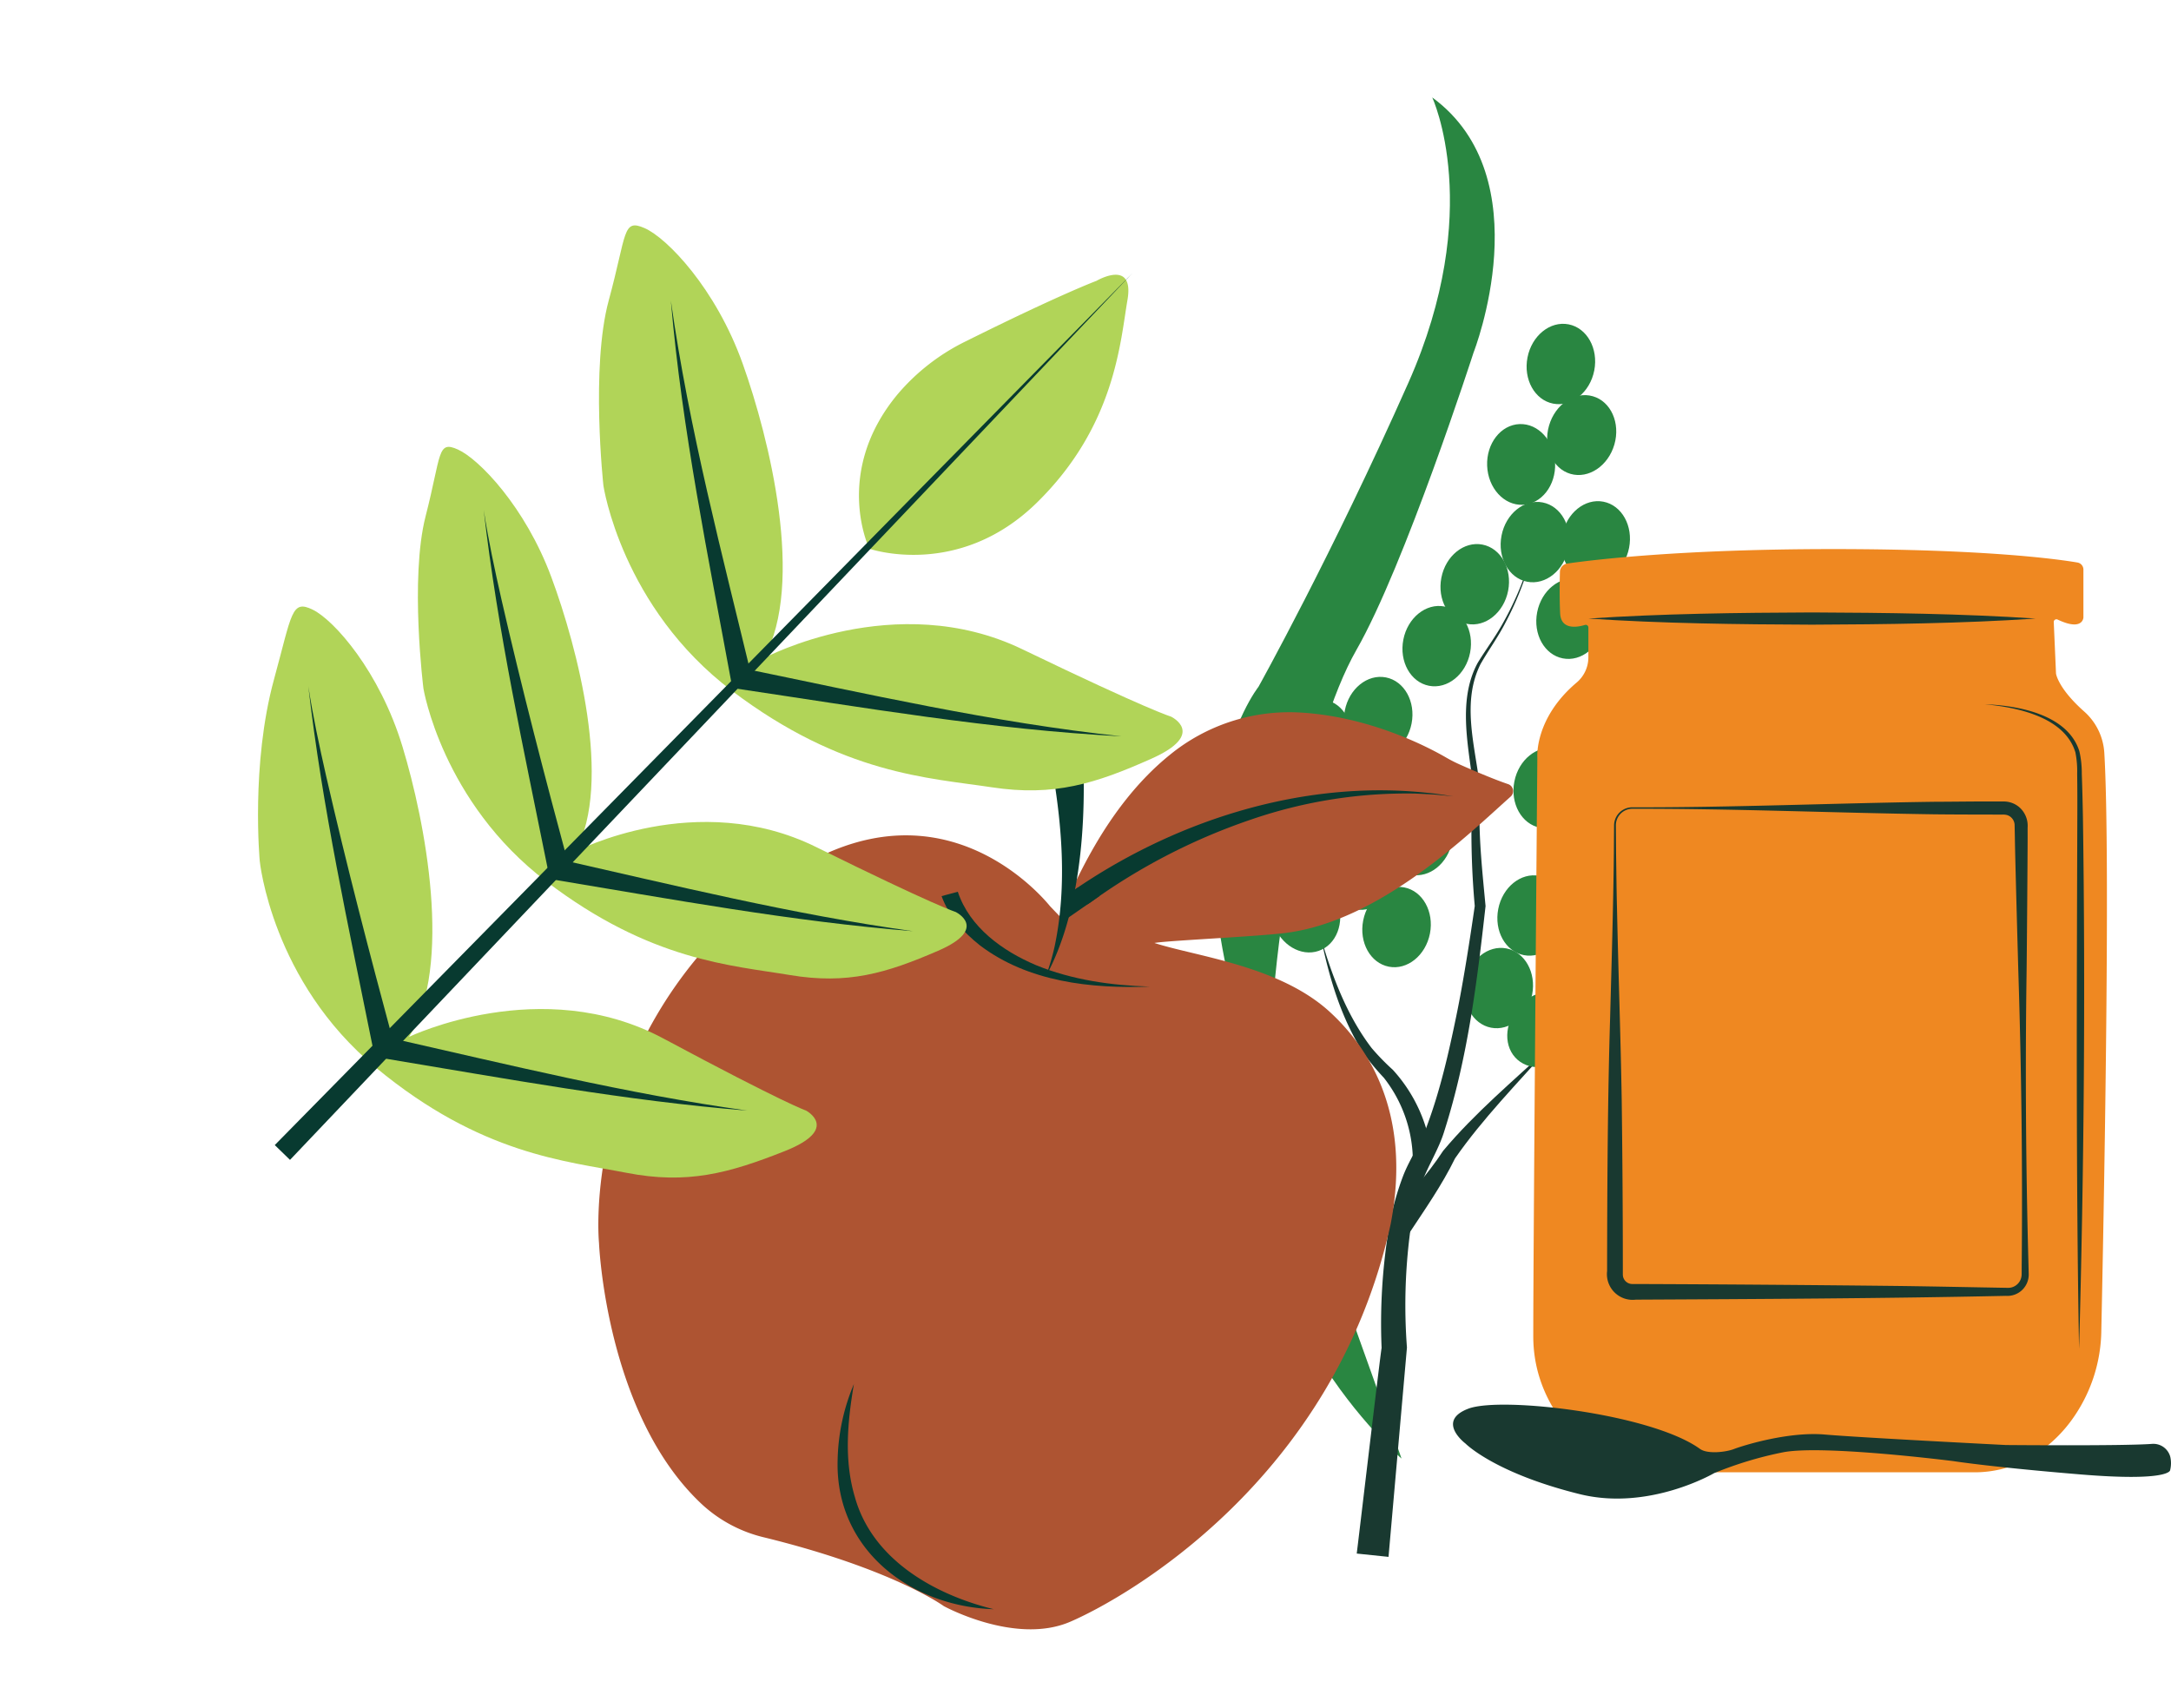 <svg xmlns="http://www.w3.org/2000/svg" xmlns:xlink="http://www.w3.org/1999/xlink" width="550.345" height="433.036" viewBox="0 0 550.345 433.036">
  <defs>
    <clipPath id="clip-path">
      <rect id="Rectangle_126" data-name="Rectangle 126" width="117.536" height="366.032" fill="none"/>
    </clipPath>
    <clipPath id="clip-path-2">
      <rect id="Rectangle_122" data-name="Rectangle 122" width="195.917" height="247.372" fill="none"/>
    </clipPath>
    <clipPath id="clip-path-3">
      <rect id="Rectangle_16" data-name="Rectangle 16" width="193.177" height="310" fill="none"/>
    </clipPath>
    <clipPath id="clip-path-4">
      <rect id="Rectangle_162" data-name="Rectangle 162" width="182.004" height="240.716" fill="none"/>
    </clipPath>
  </defs>
  <g id="Group_612" data-name="Group 612" transform="translate(152.141 -6155.469)">
    <g id="Group_308" data-name="Group 308" transform="translate(191.825 6176.454) rotate(11)">
      <g id="Group_287" data-name="Group 287" clip-path="url(#clip-path)">
        <path id="Path_430" data-name="Path 430" d="M44.992,77.411c0,5.654-3.86,10.238-8.623,10.238s-8.621-4.584-8.621-10.238,3.86-10.238,8.621-10.238,8.623,4.584,8.623,10.238" transform="translate(17.218 41.682)" fill="#298641"/>
        <path id="Path_431" data-name="Path 431" d="M62.285,67.213c0,5.656-3.86,10.238-8.623,10.238s-8.621-4.583-8.621-10.238,3.86-10.238,8.621-10.238,8.623,4.584,8.623,10.238" transform="translate(27.949 35.354)" fill="#298641"/>
        <path id="Path_432" data-name="Path 432" d="M60.733,79.85c0,5.654-3.86,10.238-8.623,10.238S43.489,85.5,43.489,79.85s3.86-10.238,8.621-10.238S60.733,74.2,60.733,79.85" transform="translate(26.986 43.196)" fill="#298641"/>
        <path id="Path_433" data-name="Path 433" d="M41,88.052c0,5.654-3.86,10.238-8.623,10.238s-8.621-4.584-8.621-10.238,3.86-10.238,8.621-10.238S41,82.4,41,88.052" transform="translate(14.742 48.285)" fill="#298641"/>
        <path id="Path_434" data-name="Path 434" d="M25.483,105.944c0,5.654-3.86,10.238-8.623,10.238S8.239,111.6,8.239,105.944,12.1,95.706,16.86,95.706s8.623,4.584,8.623,10.238" transform="translate(5.112 59.388)" fill="#298641"/>
        <path id="Path_435" data-name="Path 435" d="M30.8,116.762c0,5.654-3.86,10.238-8.623,10.238s-8.621-4.584-8.621-10.238,3.86-10.238,8.621-10.238,8.623,4.584,8.623,10.238" transform="translate(8.414 66.1)" fill="#6fb99a"/>
        <path id="Path_436" data-name="Path 436" d="M35.156,121.424c2.1,5.249.224,10.94-4.2,12.711s-9.709-1.05-11.81-6.3-.224-10.94,4.2-12.711,9.709,1.05,11.81,6.3" transform="translate(11.348 71.109)" fill="#298641"/>
        <path id="Path_437" data-name="Path 437" d="M43.219,132.391c0,5.656-3.86,10.238-8.623,10.238s-8.621-4.583-8.621-10.238,3.86-10.238,8.621-10.238,8.623,4.584,8.623,10.238" transform="translate(16.118 75.798)" fill="#298641"/>
        <path id="Path_438" data-name="Path 438" d="M60.733,138.709c0,5.656-3.86,10.238-8.623,10.238s-8.621-4.583-8.621-10.238,3.86-10.237,8.621-10.237,8.623,4.583,8.623,10.237" transform="translate(26.986 79.719)" fill="#298641"/>
        <path id="Path_439" data-name="Path 439" d="M63.615,126.586c0,5.656-3.86,10.238-8.623,10.238s-8.621-4.583-8.621-10.238,3.86-10.238,8.621-10.238,8.623,4.584,8.623,10.238" transform="translate(28.774 72.196)" fill="#298641"/>
        <path id="Path_440" data-name="Path 440" d="M72.926,121.07c0,5.654-3.86,10.238-8.623,10.238s-8.621-4.584-8.621-10.238,3.86-10.238,8.621-10.238,8.623,4.584,8.623,10.238" transform="translate(34.552 68.773)" fill="#298641"/>
        <path id="Path_441" data-name="Path 441" d="M79.133,143.7c0,5.656-3.86,10.238-8.623,10.238s-8.621-4.583-8.621-10.238,3.86-10.238,8.621-10.238,8.623,4.584,8.623,10.238" transform="translate(38.403 82.815)" fill="#298641"/>
        <path id="Path_442" data-name="Path 442" d="M48.346,55.626c1.295,5.5-1.413,10.851-6.048,11.942s-9.443-2.488-10.738-7.992,1.411-10.851,6.048-11.942,9.443,2.488,10.738,7.992" transform="translate(19.383 29.436)" fill="#298641"/>
        <path id="Path_443" data-name="Path 443" d="M56.936,52.064c-.5,5.633-4.743,9.861-9.487,9.443s-8.187-5.323-7.691-10.956,4.743-9.861,9.487-9.443,8.187,5.323,7.691,10.956" transform="translate(24.641 25.491)" fill="#298641"/>
        <path id="Path_444" data-name="Path 444" d="M51.643,41.016c0,5.654-3.86,10.238-8.623,10.238S34.4,46.67,34.4,41.016s3.86-10.238,8.621-10.238,8.623,4.584,8.623,10.238" transform="translate(21.345 19.098)" fill="#298641"/>
        <path id="Path_445" data-name="Path 445" d="M71.293,110.443c0,5.657-3.86,10.238-8.623,10.238s-8.621-4.581-8.621-10.238,3.86-10.237,8.621-10.237,8.623,4.584,8.623,10.237" transform="translate(33.538 62.18)" fill="#298641"/>
        <path id="Path_446" data-name="Path 446" d="M62.285,106.537c0,5.654-3.86,10.238-8.623,10.238s-8.621-4.584-8.621-10.238S48.9,96.3,53.662,96.3s8.623,4.584,8.623,10.238" transform="translate(27.949 59.755)" fill="#298641"/>
        <path id="Path_447" data-name="Path 447" d="M34.131,100.689c0,5.654-3.86,10.238-8.624,10.238s-8.621-4.584-8.621-10.238,3.86-10.238,8.621-10.238,8.624,4.584,8.624,10.238" transform="translate(10.477 56.127)" fill="#298641"/>
        <path id="Path_448" data-name="Path 448" d="M43.884,117.6c0,5.654-3.86,10.238-8.623,10.238S26.64,123.258,26.64,117.6s3.86-10.238,8.621-10.238,8.623,4.584,8.623,10.238" transform="translate(16.531 66.623)" fill="#298641"/>
        <path id="Path_449" data-name="Path 449" d="M67.2,241.584s-52.093-29.819-50.3-82.63c19.759,29.819,50.3,82.63,50.3,82.63" transform="translate(10.46 98.634)" fill="#298641"/>
        <path id="Path_450" data-name="Path 450" d="M19.459,0S38.05,25.508,27.317,72.213,4.73,155.094,4.73,155.094-15.389,193.64,27.362,257.589c-7.9-39.16-7.994-93.049-.045-116.4S42.093,61.435,42.093,61.435,50.714,14.73,19.459,0" transform="translate(0 -0.001)" fill="#298641"/>
        <path id="Path_451" data-name="Path 451" d="M6.35,140.578s16.479,35.073,18.393,48.163,7.122-4.016,7.122-4.016-13.121-20.976-12.757-36.6S6.35,140.578,6.35,140.578" transform="translate(3.94 85.935)" fill="#298641"/>
        <path id="Path_452" data-name="Path 452" d="M49.254,326.757c.055.115-4.064-54.728-3.734-52.289a148.319,148.319,0,0,1-3.967-29.106,71.287,71.287,0,0,1,.987-14.878c.875-4.81,2.9-9.047,3.552-13.9,1.52-9.222,1.828-18.811,1.937-28.33.115-9.078-.345-20.372-.728-28.357a212,212,0,0,1-5.5-24.327c-.245-4.17-1.491-7.915-2.852-11.838-2.617-7.767-5.259-16.383-2.659-24.541,1.47-3.927,3.26-7.566,4.5-11.558a78.607,78.607,0,0,0,3.881-24.343,78.849,78.849,0,0,1-3.406,24.494c-1.125,3.952-2.93,7.785-4.23,11.634-2.847,10.222,2.358,20.127,5.477,29.677a33.3,33.3,0,0,1,1.23,6.194c1.424,8.114,3.923,16.147,6.25,24.1,1.556,19.31,2.9,38.5.632,57.895-.459,4.721-2.369,9.4-3.113,14.048a66.158,66.158,0,0,0-.46,13.8,142.872,142.872,0,0,0,4.735,27.92c.029.293,5.51,52.675,5.542,52.989l-8.072.713" transform="translate(21.855 39.275)" fill="#193930"/>
        <path id="Path_453" data-name="Path 453" d="M38.71,192.907c3.666-6.408,7.626-12.753,10.4-19.6,6.147-11.11,14.074-20.786,21.459-30.979-6.237,10.577-13.207,21.107-18.13,32.279-1.962,7.323-5.074,14.257-7.95,21.239l-5.777-2.938" transform="translate(24.02 88.317)" fill="#193930"/>
        <path id="Path_454" data-name="Path 454" d="M53.539,182.8a34.36,34.36,0,0,0-11.1-18.618,60.367,60.367,0,0,1-6.127-5.024c-7.383-7.678-12.256-17.135-16.324-26.808,4.678,9.111,10.313,18.218,17.973,25.022a58.783,58.783,0,0,0,6.323,4.395,38.6,38.6,0,0,1,14,20.005Z" transform="translate(12.404 82.126)" fill="#193930"/>
        <path id="Path_455" data-name="Path 455" d="M52.973,69.143c0,5.656-3.86,10.238-8.623,10.238S35.729,74.8,35.729,69.143,39.589,58.9,44.35,58.9s8.623,4.584,8.623,10.238" transform="translate(22.171 36.552)" fill="#298641"/>
        <path id="Path_456" data-name="Path 456" d="M27.819,128.449c2.828,4.9,1.776,10.8-2.348,13.178s-9.759.342-12.587-4.555-1.776-10.8,2.348-13.178,9.759-.342,12.587,4.555" transform="translate(7.011 76.261)" fill="#298641"/>
        <path id="Path_457" data-name="Path 457" d="M67.946,147.865c-2.828,4.9-8.462,6.937-12.587,4.555s-5.174-8.281-2.348-13.178,8.462-6.936,12.587-4.555,5.176,8.281,2.348,13.178" transform="translate(31.91 82.959)" fill="#298641"/>
      </g>
    </g>
    <g id="Group_309" data-name="Group 309" transform="matrix(0.94, 0.342, -0.342, 0.94, 57.498, 6289.043)">
      <g id="Group_279" data-name="Group 279" clip-path="url(#clip-path-2)">
        <path id="Path_407" data-name="Path 407" d="M194.663,117.241c-4.635-29.09-21.549-40.571-32.833-45.265-16.053-6.678-36.59-1.653-47.786-1.243,2.409-1.5,24.2-10.546,30.586-13.868C166.062,45.716,179.4,17.6,186.191,5a1.863,1.863,0,0,0-1.684-2.748c-3.945.093-9.88-.257-13.137-.48a36.58,36.58,0,0,1-3.94-.483c-5.16-.921-22.069-3.234-39.317,2.131A47.911,47.911,0,0,0,101.5,24.44C90.318,42.877,89.93,65.065,89.153,72.576c-.176-.089-3.037-1.488-3.207-1.588-4.674-2.771-43.2-23.63-70.645,23.766-29.265,50.532-7.553,95.53-7.553,95.53s16.479,40.309,47.16,53.345a35.145,35.145,0,0,0,17.568,2.507c33.54-3.671,48.868.789,48.868.789s20.454,3.146,31.468-7.237,50.608-56.482,41.851-122.447" transform="translate(0 0)" fill="#ae5432"/>
        <path id="Path_408" data-name="Path 408" d="M87.434,28.448c8.456,18.178,16.578,43.164,13.506,63.245a59.346,59.346,0,0,0-.5-7.981C98.19,68,91.319,53.356,83.4,39.766c-1.293-2.161-2.716-4.475-4.13-6.538l8.166-4.78" transform="translate(-9.872 -3.543)" fill="#083a30"/>
        <path id="Path_409" data-name="Path 409" d="M71.21,86.32C77.111,93.768,87,96.552,96.239,97.026c9.8.39,19.615-1.687,28.925-4.756-13.773,5.6-29.36,9.443-44.042,4.9-5-1.654-9.959-4.292-13.4-8.408L71.21,86.32" transform="translate(-8.434 -10.75)" fill="#083a30"/>
        <path id="Path_410" data-name="Path 410" d="M101.643,68.214c18.256-26.345,45.632-47.8,77.086-55.526,1.846-.509,4.482-.981,6.358-1.388-1.125.3-3.652.946-4.719,1.226-.975.3-3.626,1.115-4.653,1.438a121.205,121.205,0,0,0-36.589,20.223,154.073,154.073,0,0,0-30.565,32.775q-.343.5-.687,1.009a5.32,5.32,0,0,1-7.17,1.585h0Z" transform="translate(-12.541 -1.407)" fill="#083a30"/>
        <path id="Path_411" data-name="Path 411" d="M109.59,73.431l-5.864,8.29-1.892-4.95,1.734-3.34" transform="translate(-12.682 -9.145)" fill="#083a30"/>
        <path id="Path_412" data-name="Path 412" d="M144.979,272.045c-20.165,6.6-42.929-.532-50.066-21.869a51.98,51.98,0,0,1-2.754-19.628c1.76,9.578,4.214,18.981,10,26.782,9.52,13.359,27.283,16.4,42.823,14.715" transform="translate(-11.47 -28.711)" fill="#093a30"/>
      </g>
    </g>
    <g id="Group_261" data-name="Group 261" transform="matrix(0.719, 0.695, -0.695, 0.719, 63.203, 6155.469)">
      <g id="Group_25" data-name="Group 25" clip-path="url(#clip-path-3)">
        <path id="Path_92" data-name="Path 92" d="M65.711,95.541S45.7,88.217,43.656,62.584A53.366,53.366,0,0,1,46.791,40.6C55.662,15.553,59.915,6.674,59.915,6.674S62.9-4.145,68.941,4.741,88.894,29.857,88.122,57.676,65.711,95.541,65.711,95.541" transform="translate(34.596 0.984)" fill="#b1d458"/>
        <path id="Path_93" data-name="Path 93" d="M100.37,102.4S111.97,66.47,145.9,55.265s38.951-13.909,38.951-13.909,9.66-3.274,3.865,11.114-11.06,24.111-24.076,33.352-29.352,23.924-64.266,28.173S40.728,99.257,40.728,99.257,17.546,79.993,9.046,64.538-2.933,47.194,2.863,45.047s23.568-1.555,41.728,7.423S94.714,81.538,100.37,102.4" transform="translate(0 32.629)" fill="#b1d458"/>
        <path id="Path_94" data-name="Path 94" d="M97.817,138.237s10.974-32.916,43.069-43.179,36.849-12.742,36.849-12.742,9.137-3,3.655,10.18-10.462,22.086-22.777,30.55-27.767,21.915-60.8,25.809-56.421-13.5-56.421-13.5-21.931-17.644-29.974-31.8S.091,87.665,5.575,85.7s22.3-1.425,39.475,6.8,47.415,26.629,52.766,45.74" transform="translate(2.279 65.221)" fill="#b1d458"/>
        <path id="Path_95" data-name="Path 95" d="M99.527,175.8s12.943-34.942,46.622-44.5,38.71-12,38.71-12,9.591-2.8,3.283,11.137-11.889,23.3-25.03,31.844-29.771,22.31-64.1,24.961-57.667-17.176-57.667-17.176S22.68,154.07,11.906,134.4C3.553,119.156.965,116.762,6.729,114.9s23.118-.5,40.477,9.164,47.719,30.9,52.321,51.732" transform="translate(2.886 90.795)" fill="#b1d458"/>
        <path id="Path_96" data-name="Path 96" d="M54.039,309.984,56.732,0l2.693,310Z" transform="translate(42.969 0)" fill="#083a30"/>
        <path id="Path_97" data-name="Path 97" d="M54.313,102.913c27.687-17.6,55.921-34.657,81.83-54.849-24.827,21.623-52.113,40.213-78.87,59.349l-2.96-4.5" transform="translate(43.187 38.218)" fill="#083a30"/>
        <path id="Path_98" data-name="Path 98" d="M90.249,107.411C63.491,88.277,36.2,69.687,11.378,48.064,37.289,68.256,65.523,85.313,93.21,102.913l-2.96,4.5" transform="translate(9.047 38.218)" fill="#083a30"/>
        <path id="Path_99" data-name="Path 99" d="M54.356,138.109c26.356-16.023,53.142-31.591,78.085-49.792-23.9,19.659-49.754,36.768-75.2,54.341l-2.885-4.549" transform="translate(43.221 70.225)" fill="#083a30"/>
        <path id="Path_100" data-name="Path 100" d="M88.127,142.028c-25.446-17.571-51.307-34.68-75.2-54.339,6.15,4.68,12.571,8.969,19.027,13.2,19.4,12.64,39.2,24.707,59.058,36.587l-2.883,4.549" transform="translate(10.277 69.725)" fill="#083a30"/>
        <path id="Path_101" data-name="Path 101" d="M87.612,177.136c-25.446-17.571-51.307-34.68-75.2-54.339,6.15,4.68,12.571,8.969,19.027,13.2,19.4,12.64,39.2,24.707,59.058,36.587l-2.883,4.549" transform="translate(9.868 97.641)" fill="#083a30"/>
        <path id="Path_102" data-name="Path 102" d="M55.14,172.588C81.5,156.564,108.282,141,133.225,122.8c-23.9,19.659-49.754,36.768-75.2,54.341l-2.885-4.549" transform="translate(43.844 97.641)" fill="#083a30"/>
      </g>
    </g>
    <g id="Group_534" data-name="Group 534" transform="translate(216.199 6294.672)">
      <g id="Group_462" data-name="Group 462" clip-path="url(#clip-path-4)">
        <path id="Path_544" data-name="Path 544" d="M46.745,27.516V19.855a.672.672,0,0,0-.878-.619C44,19.8,39.8,20.59,39.59,16.3c-.189-3.784-.119-8.186-.056-10.581a2.172,2.172,0,0,1,1.9-2.06C47.716,2.754,70,0,108.777,0c38.483,0,56.785,2.532,61.909,3.4a1.819,1.819,0,0,1,1.55,1.771V17.352s-.125,3.568-6.531.523a.678.678,0,0,0-.988.6l.569,13.035a.589.589,0,0,0,.007.074c.07.41.837,3.99,7.084,9.547a15.227,15.227,0,0,1,5.15,10.438c1.663,27.216-.225,122.019-.757,146.764a39.339,39.339,0,0,1-6.818,21.48,34.822,34.822,0,0,1-11.02,10.442,28.672,28.672,0,0,1-14.523,3.8H59.642a16.034,16.034,0,0,1-9.366-3c-6.551-4.718-17.5-15.061-17.5-31.5,0-23.465,1.032-146.7,1.032-146.7s-.817-9.871,9.915-18.98a8.345,8.345,0,0,0,3.019-6.349" transform="translate(-12.434)" fill="#ef8821"/>
        <path id="Path_545" data-name="Path 545" d="M168.662,27.429c-18.594,1.242-38.017,1.473-56.691,1.551-18.684-.072-38.084-.3-56.69-1.551,18.594-1.249,38.017-1.479,56.69-1.551,18.683.078,38.084.308,56.691,1.551" transform="translate(-20.97 -9.816)" fill="#193930"/>
        <path id="Path_546" data-name="Path 546" d="M69.266,104.565c25.2.068,51.261-1.051,76.442-1.4,4.036-.009,9.9-.092,13.9-.083l3.475.007.444,0a6.031,6.031,0,0,1,3.855,1.433,6.244,6.244,0,0,1,2.133,5.133c-.007.479,0,2.087,0,2.606,0,4.264-.2,29.873-.273,34.75-.348,24-.17,49.01.474,72.966l.043,1.737.022.868.009.44a5.4,5.4,0,0,1-5.782,5.4c-30.408.657-63.309.813-93.815.963a6.519,6.519,0,0,1-7.281-7.254l0-1.737c.04-20.578.137-42.005.766-62.543.37-13.9.8-27.794.949-41.695l.051-6.95a4.612,4.612,0,0,1,4.6-4.643m0,.372a4.2,4.2,0,0,0-4.145,4.27l.051,6.95c.076,4.633.112,9.265.232,13.9.34,16.171.926,32.462,1.2,48.645.171,13.251.284,28.408.284,41.7l0,1.737V223a3.218,3.218,0,0,0,.045.487,2.4,2.4,0,0,0,2.39,1.933h.868c20.368.061,45.754.263,66.018.488,9.266.115,18.531.318,27.8.475l.434.007a3.564,3.564,0,0,0,1.012-.115,3.43,3.43,0,0,0,2.528-3.252c.021-.709.007-2.291.022-3.035.228-23.952-.073-48.98-.836-72.963-.14-4.937-.853-30.306-.9-34.739l-.071-3.368a2.727,2.727,0,0,0-1.895-2.383,4.042,4.042,0,0,0-1.22-.121c-5.351-.014-11.976-.011-17.373-.076-25.176-.36-51.244-1.463-76.442-1.4" transform="translate(-23.854 -39.1)" fill="#193930"/>
        <path id="Path_547" data-name="Path 547" d="M217.117,63.4c8.511.284,21.071,2.59,24.017,11.9a24.692,24.692,0,0,1,.614,5.691c.134,3.749.224,7.487.292,11.228.653,44.659.256,89.941-.981,134.61-.794-42.981-.579-91.38-.445-134.6.017-3.737.012-7.477-.037-11.2a24.507,24.507,0,0,0-.448-5.442C237.4,66.6,225.358,64.149,217.117,63.4" transform="translate(-82.358 -24.051)" fill="#193930"/>
        <path id="Path_548" data-name="Path 548" d="M3.116,359.292s-7.506-5.667.78-8.81,46.315,1.262,58.69,10.192c1.946,1.417,6.65.794,8.537.078,2.933-1.115,14.176-4.489,23.127-3.708s45.882,2.657,45.882,2.657,29.45.268,37.028-.285a4.435,4.435,0,0,1,4.665,3.288,7.371,7.371,0,0,1-.044,3.394s-.027,2.939-22.823,1.052-32.16-3.372-32.16-3.372-33.272-4.222-43.227-2.213A94.519,94.519,0,0,0,66.2,366.823s-16.493,9.688-34.087,5.329c-21.712-5.379-28.994-12.86-28.994-12.86" transform="translate(0 -132.564)" fill="#193930"/>
      </g>
    </g>
  </g>
</svg>

